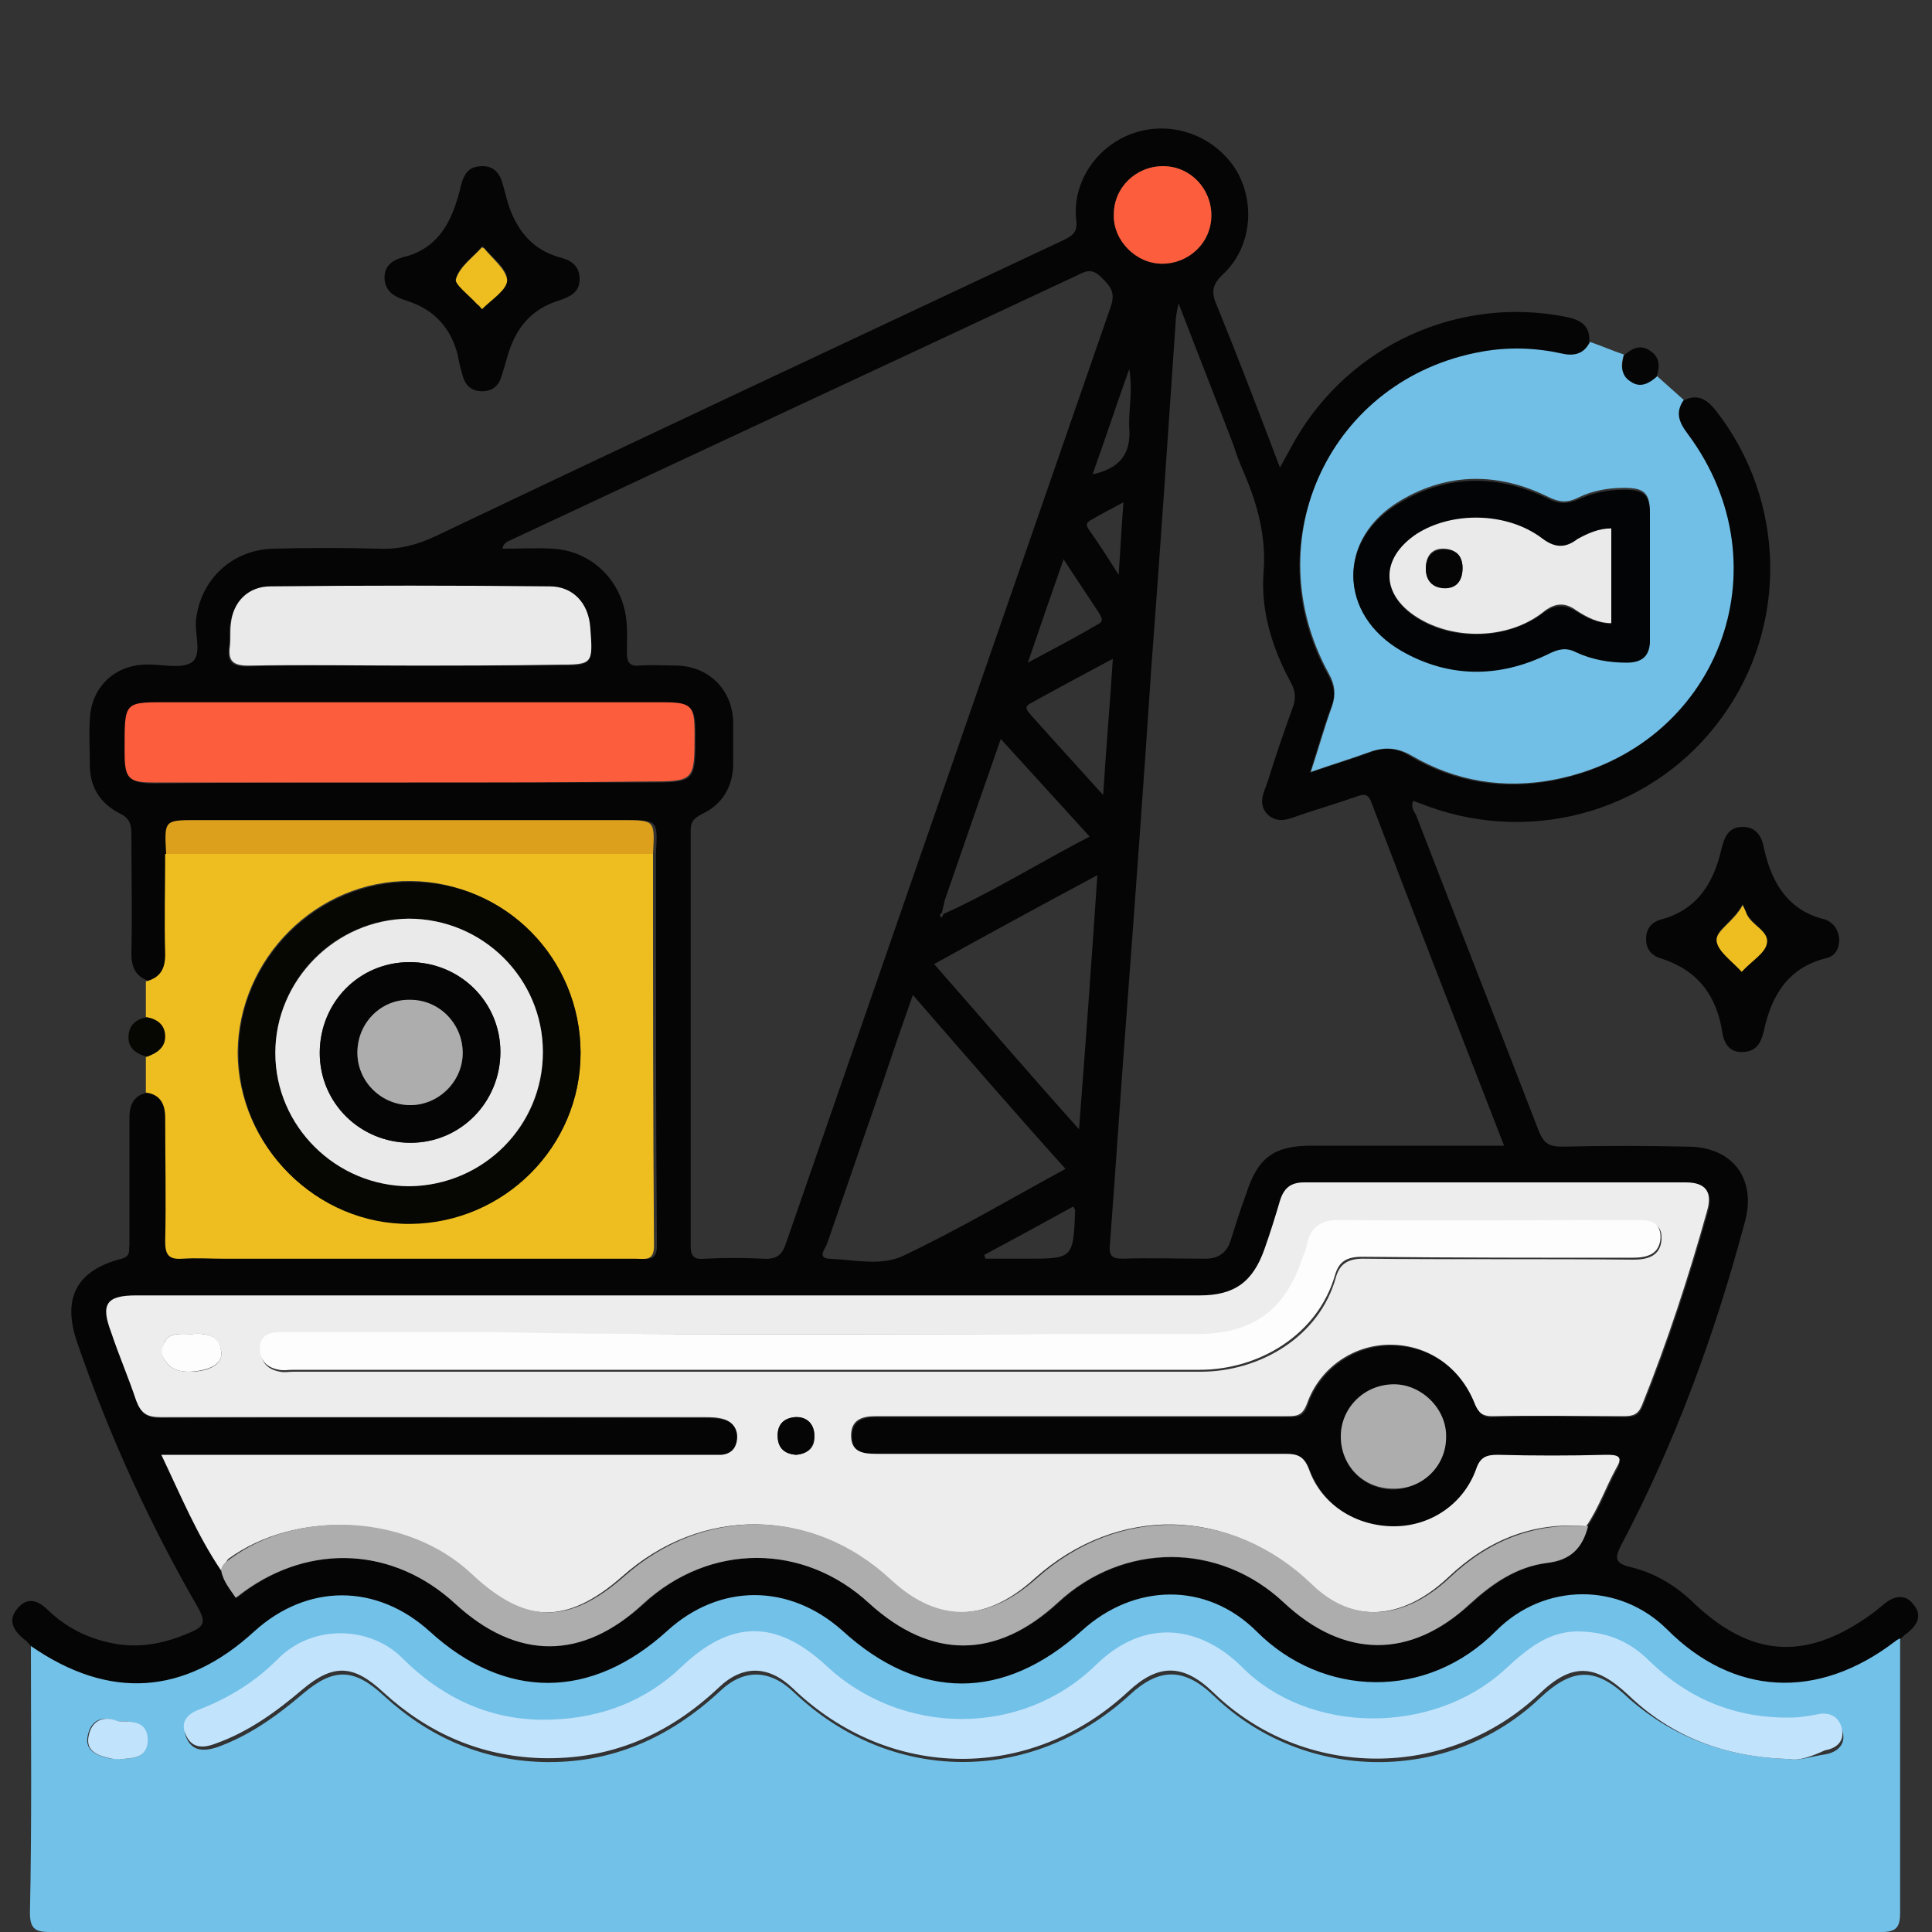 <?xml version="1.0" encoding="utf-8"?>
<!-- Generator: Adobe Illustrator 26.0.0, SVG Export Plug-In . SVG Version: 6.00 Build 0)  -->
<svg version="1.1" id="Layer_1" xmlns="http://www.w3.org/2000/svg" xmlns:xlink="http://www.w3.org/1999/xlink" x="0px" y="0px"
	 viewBox="0 0 200 200" style="enable-background:new 0 0 200 200;" xml:space="preserve">
<rect x="0" y="0" width="200" height="200" fill="#333333" stroke="none"/>
<style type="text/css">
	.st0{fill:#050505;}
	.st1{fill:#72C1E8;}
	.st2{fill:#EEBE20;}
	.st3{fill:#71BFE6;}
	.st4{fill:#060603;}
	.st5{fill:#EDEDED;}
	.st6{fill:#ADADAD;}
	.st7{fill:#FB5D3D;}
	.st8{fill:#EAEAEA;}
	.st9{fill:#DCA01C;}
	.st10{fill:#C2E3FC;}
	.st11{fill:#030405;}
	.st12{fill:#FDFDFD;}
</style>
<g>
	<path class="st0" d="M3.2,170.4c-0.2-0.2-0.4-0.5-0.7-0.7c-1.1-0.9-1.8-2-0.6-3.3c1.1-1.2,2.2-0.6,3.2,0.4c1.8,1.7,4,2.8,6.5,3.3
		c2.9,0.6,5.6,0,8.3-1.2c1.3-0.6,1.3-1.1,0.7-2.3c-5.1-8.8-9.3-18-12.6-27.6c-1.6-4.6-0.1-7.5,4.6-8.7c1-0.3,0.7-0.9,0.8-1.4
		c0-4.4,0-8.8,0-13.2c0-1.4,0.5-2.4,2-2.6c1.5,0.3,2,1.2,2,2.6c0,4.3,0,8.5,0,12.8c0,1.3,0.3,1.9,1.7,1.8c1.5-0.1,3,0,4.5,0
		c14.2,0,28.3,0,42.5,0c0.9,0,1.9,0.3,1.9-1.3c-0.1-13.5-0.1-27-0.1-40.6c0.2-3.5,0.2-3.5-3.1-3.5c-14.7,0-29.4,0-44.1,0
		c-3.3,0-3.3,0-3.1,3.5c0,3.5-0.1,6.9,0,10.4c0,1.5-0.5,2.5-2,2.8c-1.5-0.4-2-1.4-2-2.9c0.1-4.1,0-8.3,0-12.4c0-1-0.2-1.6-1.2-2.1
		c-2-1-3.1-2.7-3.1-5c0-1.6-0.1-3.1,0-4.7c0.1-3.2,2.4-5.6,5.7-5.7c1.6-0.1,3.6,0.5,4.8-0.2c1.2-0.8,0.3-3,0.5-4.5
		c0.5-4.2,3.8-7.2,8-7.3c3.6-0.1,7.3-0.1,10.9,0c2.1,0.1,4-0.4,5.9-1.3C66.5,45.3,88.3,35.1,110,24.9c1-0.5,1.6-0.8,1.4-2.2
		c-0.4-4,2.3-7.8,6.2-9c3.9-1.2,8.1,0.4,10.3,3.8c2.1,3.4,1.7,8.1-1.3,10.9c-1.2,1.1-1.2,2-0.6,3.3c2.2,5.4,4.3,10.9,6.5,16.7
		c0.6-1.1,1.1-2,1.6-2.9c5.7-9.8,16.9-14.9,28-12.7c1.5,0.3,2.6,0.9,2.4,2.7c-0.6,1.2-1.6,1.5-2.9,1.2c-2.7-0.6-5.5-0.7-8.3-0.2
		c-15.6,2.9-23.5,19.6-15.8,33.4c0.6,1.1,0.8,2.1,0.3,3.3c-0.8,2.1-1.4,4.3-2.2,6.8c2.3-0.8,4.3-1.4,6.2-2.1
		c1.5-0.6,2.8-0.5,4.2,0.4c4.6,2.7,9.6,3.5,14.8,2.5c16.9-3.3,24-22,13.8-35.8c-0.9-1.2-1.3-2.2-0.4-3.5c1.5-0.8,2.5-0.2,3.5,1.1
		c7.2,9.3,7.4,22.2,0.6,31.6c-6.9,9.6-19.3,13.3-30.4,9.3c-0.5-0.2-1.1-0.4-1.6-0.6c-0.3,0.7,0.1,1.1,0.3,1.5
		c4.2,10.9,8.5,21.8,12.7,32.7c0.5,1.2,1,1.6,2.4,1.6c4.3-0.1,8.7-0.1,13,0c4.7,0,7.2,3.4,5.9,7.9c-3.1,11.6-7.2,22.8-12.8,33.4
		c-0.6,1.2-0.7,1.8,0.9,2.2c2.6,0.6,4.9,2,6.8,3.9c5.8,5.4,11.3,5.8,17.8,1.3c0.6-0.4,1.2-0.9,1.8-1.4c1-0.8,2.1-1,2.9,0
		c1,1.1,0.6,2.1-0.5,3c-0.3,0.2-0.6,0.5-0.9,0.8c-0.2,0.1-0.3,0.2-0.5,0.3c-8.2,6.2-16.8,5.6-23.6-1.2c-4.9-4.9-12.7-4.8-17.7,0.1
		c-7.3,7.2-18,6.9-24.8,0.1c-5.1-5.1-12.7-4.9-18.1-0.1c-8,7.3-16.7,7.3-24.8,0c-5.4-4.9-12.7-4.9-18.1,0
		c-7.9,7.2-16.8,7.2-24.6,0.1c-5.5-5-12.7-5-18.2,0C19.1,175.6,11.3,176.1,3.2,170.4z M97.7,94.6c5.1-2.3,9.9-5.3,15.1-8
		c-3.1-3.4-6.1-6.7-9.2-10.1c-2,5.7-3.9,11.2-5.8,16.7c-0.1,0.4-0.2,0.9-0.3,1.3c-0.2,0.1-0.3,0.3,0,0.5
		C97.6,94.8,97.6,94.7,97.7,94.6z M164.3,158.1c1.3-1.9,2-4,3.1-6c0.7-1.4,0.1-1.4-1-1.4c-3.8,0-7.5,0.1-11.3,0
		c-1.2,0-1.8,0.3-2.2,1.5c-1.4,3.7-4.7,5.9-8.5,5.9c-3.9,0-7.4-2.2-8.8-5.9c-0.5-1.3-1.1-1.6-2.4-1.6c-14.1,0-28.3,0-42.4,0
		c-1.4,0-2.6-0.2-2.6-1.9c0-1.6,1.1-2,2.5-2c0.5,0,0.9,0,1.4,0c13.7,0,27.5,0,41.2,0c1,0,1.7,0,2.1-1.3c1.3-3.7,4.8-6.1,8.6-6.1
		c3.9,0,7.3,2.3,8.8,6.2c0.4,0.9,0.8,1.3,1.8,1.2c4.5-0.1,9.1-0.1,13.6,0c1,0,1.5-0.2,1.9-1.2c2.6-6.5,4.8-13.2,6.7-20
		c0.6-2-0.2-3-2.2-3c-13.2,0-26.3,0-39.5,0c-1.4,0-2.1,0.6-2.5,1.9c-0.5,1.7-1.1,3.3-1.6,5c-1.1,3.4-3,4.8-6.7,4.8
		c-5.1,0-10.2,0-15.4,0c-31.6,0-63.1,0-94.7,0c-3.1,0-3.7,0.9-2.6,3.8c0.9,2.4,1.9,4.7,2.6,7.1c0.4,1.3,1.1,1.7,2.5,1.7
		c18.7-0.1,37.5,0,56.2,0c0.7,0,1.4,0,2.1,0.2c1,0.3,1.5,1,1.4,2.1c-0.1,0.9-0.7,1.5-1.6,1.6c-0.6,0.1-1.2,0-1.7,0c-18,0-36,0-54,0
		c-0.7,0-1.4,0-2.3,0c2,4.2,3.7,8.3,6.2,12c0.2,1,0.8,1.8,1.5,2.7c0.3-0.2,0.6-0.4,0.8-0.6c7-5.1,15.5-4.6,21.9,1.2
		c6.4,5.8,13.1,5.8,19.5,0c6.8-6.3,16.5-6.3,23.4,0c6.3,5.8,13.1,5.8,19.5-0.1c6.8-6.3,16.6-6.2,23.4,0c6.2,5.8,13.1,5.8,19.3,0.1
		c2.3-2.1,4.8-3.8,7.9-4.2C162.5,161.6,163.7,160.3,164.3,158.1z M52,56.8c1.8,0,3.5-0.1,5.2,0c3.7,0.2,6.7,2.8,7.5,6.5
		c0.3,1.4,0.2,2.8,0.2,4.3c0,1,0.3,1.4,1.3,1.3c1.3-0.1,2.6,0,3.9,0c3.3,0.1,5.7,2.5,5.8,5.8c0,1.4,0,2.8,0,4.3
		c0,2.4-1.1,4.3-3.3,5.3c-0.7,0.4-1.1,0.7-1.1,1.6c0,14.4,0,28.8,0,43.1c0,1.2,0.5,1.4,1.5,1.3c2-0.1,4-0.1,6,0
		c1.4,0.1,2-0.4,2.4-1.7c11.2-32.3,22.4-64.6,33.6-96.9c0.5-1.5-0.1-2.1-1-3c-1.1-1.1-1.8-0.5-2.7-0.1
		c-19.4,9.1-38.8,18.1-58.2,27.2C52.8,56,52.2,56,52,56.8z M155.7,118.6c-4.7-12.1-9.3-23.9-13.8-35.7c-0.3-0.7-0.7-0.7-1.3-0.5
		c-2,0.7-4,1.3-6.1,2c-1.1,0.4-2.2,0.9-3.3-0.1c-1-1.1-0.4-2.2,0-3.3c0.8-2.6,1.7-5.2,2.6-7.7c0.4-1,0.3-1.8-0.2-2.7
		c-1.9-3.5-3.1-7.4-2.8-11.3c0.3-3.7-0.6-7-2-10.3c-0.4-0.9-0.8-1.9-1.1-2.9c-1.8-4.7-3.7-9.5-5.7-14.7c-0.2,1-0.3,1.5-0.3,2
		c-0.8,11.8-1.6,23.6-2.5,35.5c-0.8,12.1-1.7,24.3-2.6,36.4c-0.6,7.8-1.1,15.6-1.7,23.5c-0.1,1.1,0.1,1.5,1.3,1.5
		c2.8-0.1,5.7,0,8.6,0c1.3,0,2.2-0.6,2.6-1.9c0.5-1.6,1-3.2,1.6-4.8c1.2-3.8,2.9-5,6.8-5C142.2,118.6,148.8,118.6,155.7,118.6z
		 M42.3,81c8.2,0,16.5,0,24.7,0c5,0,5,0,5-5c0-2.9-0.4-3.2-3.2-3.2c-16.9,0-33.8,0-50.7,0c-5.4,0-5.2-0.2-5.1,5.2
		c0,2.6,0.4,3.1,3,3.1C24.7,81,33.5,81,42.3,81z M94.5,103c-1.2,3.4-2.2,6.3-3.2,9.3c-1.9,5.5-3.8,11-5.7,16.5
		c-0.2,0.5-1,1.4,0.2,1.5c2.6,0.1,5.4,0.8,7.7-0.3c5.7-2.7,11.1-5.9,16.8-9C104.9,115,99.8,109.1,94.5,103z M42.4,68.9
		c5,0,10.1,0,15.1,0c3.9,0,3.9,0,3.5-3.9c-0.2-2.5-1.7-4.2-4.2-4.2c-9.6-0.1-19.3,0-28.9,0c-2.2,0-3.8,1.7-4.1,3.9
		c-0.1,0.8,0,1.6-0.1,2.3c-0.2,1.5,0.3,2,1.9,2C31.2,68.8,36.8,68.9,42.4,68.9z M113.6,90.6c-5.8,3.1-11.3,6.1-16.9,9.2
		c5,5.7,9.8,11.3,15,17.1C112.4,107.9,113,99.4,113.6,90.6z M138.8,148.7c0,3.1,2.3,5.4,5.3,5.5c3,0,5.5-2.4,5.5-5.3
		c0-2.9-2.5-5.5-5.4-5.5C141.3,143.2,138.8,145.7,138.8,148.7z M125.4,22.3c0-2.8-2.2-5.1-5-5.1c-2.8,0-5.1,2.2-5.1,5
		c0,2.7,2.3,5.1,5,5.1C123.1,27.3,125.4,25.1,125.4,22.3z M114.2,82.3c0.3-4.9,0.7-9.3,1-14.1c-3,1.6-5.8,3.1-8.5,4.6
		c-0.8,0.4-0.3,0.8,0,1.2C109.1,76.7,111.5,79.3,114.2,82.3z M110.1,57.9c-1.3,3.7-2.4,6.9-3.7,10.7c2.8-1.5,5.1-2.7,7.3-4
		c0.6-0.3,0.3-0.7,0.1-1.1C112.6,61.7,111.5,60,110.1,57.9z M101.9,129.9c0,0.1,0.1,0.3,0.1,0.4c1.4,0,2.8,0,4.2,0
		c4.9,0,4.9,0,5.1-5c0-0.1-0.1-0.2-0.2-0.4C108,126.6,104.9,128.3,101.9,129.9z M113.1,49.1c2.8-0.6,4-2.1,3.8-4.8
		c-0.1-1.8,0.4-3.7,0-6.1C115.5,42.1,114.4,45.5,113.1,49.1z M115.8,59.5c0.2-2.8,0.3-5,0.5-7.5c-1.3,0.7-2.3,1.2-3.3,1.8
		c-0.4,0.2-0.7,0.4-0.3,1C113.7,56.2,114.6,57.6,115.8,59.5z"/>
	<path class="st1" d="M3.2,170.4c8.1,5.6,15.9,5.1,23.1-1.5c5.5-5,12.7-5,18.2,0c7.8,7.1,16.7,7.1,24.6-0.1c5.4-4.9,12.6-4.9,18.1,0
		c8,7.3,16.7,7.3,24.8,0c5.4-4.9,12.9-5.1,18.1,0.1c6.8,6.8,17.6,7.2,24.8-0.1c5-5,12.8-5,17.7-0.1c6.8,6.8,15.5,7.4,23.6,1.2
		c0.1-0.1,0.3-0.2,0.5-0.3c0,9.5,0,18.9,0,28.4c0,1.5-0.4,2-1.9,2c-63.2,0-126.5,0-189.7,0c-1.5,0-2-0.4-2-2
		C3.3,188.8,3.2,179.6,3.2,170.4z M185.3,182.1c0.9,0.2,2.3-0.3,3.7-0.5c1.1-0.2,2-0.9,1.8-2.1c-0.2-1.1-1-1.8-2.2-1.7
		c-1,0.1-2,0.3-3.1,0.4c-5.7,0-10.6-1.9-14.7-5.9c-1.9-1.9-4.2-2.9-6.9-3c-3.5-0.2-5.8,1.9-8.1,4c-7.4,6.7-20.1,6.7-27.1-0.3
		c-4.1-4.1-9.9-5.4-15.2-0.2c-7.6,7.4-20,7.4-27.9,0c-5.1-4.8-9.9-4.7-15,0.2c-3.7,3.5-8.2,5.2-13.2,5.4c-6.2,0.2-11.4-2.2-15.7-6.4
		c-3.2-3.2-9.2-3.6-12.9,0.2c-2.3,2.3-4.9,3.9-7.9,5.1c-1.2,0.5-2.2,1.2-1.6,2.6c0.6,1.4,1.8,1.4,3.1,1c3.4-1.2,6.3-3.3,9-5.6
		c3.2-2.7,5.3-2.6,8.4,0.3c4.6,4.2,10,6.6,16.3,6.8c7.2,0.2,13.2-2.5,18.4-7.3c2.5-2.4,5.2-2.3,7.7,0.1c10,9.5,24.5,9.6,34.7,0.3
		c3.1-2.9,5.7-2.9,8.8,0.1c9.4,9,24.3,9.1,33.7,0.2c3.5-3.3,5.9-3.2,9.3,0.1C173.2,179.8,178.6,181.9,185.3,182.1z M12.5,182.1
		c1.3-0.1,2.7-0.1,2.7-1.9c0-1.7-1.1-2-2.5-2c-0.3,0-0.5,0-0.8-0.1c-1.5-0.5-2.5,0.1-2.8,1.5c-0.4,1.6,0.9,2.1,2.1,2.4
		C11.7,182.1,12.1,182,12.5,182.1z"/>
	<path class="st2" d="M67.6,88.4c0,13.5,0,27,0.1,40.6c0,1.6-1,1.3-1.9,1.3c-14.2,0-28.3,0-42.5,0c-1.5,0-3-0.1-4.5,0
		c-1.4,0.1-1.7-0.5-1.7-1.8c0.1-4.3,0-8.5,0-12.8c0-1.4-0.5-2.4-2-2.6c0-1.2,0-2.5,0-3.7c1-0.3,1.9-0.8,1.9-2.1c0-1.2-0.8-1.8-1.9-2
		c0-1.2,0-2.5,0-3.7c1.5-0.4,2-1.3,2-2.8c-0.1-3.5,0-6.9,0-10.4C34,88.4,50.8,88.4,67.6,88.4z M60.1,109c0-9.7-7.9-17.7-17.6-17.8
		c-9.7-0.1-17.8,8-17.9,17.7c0,9.7,8.1,17.8,17.8,17.7C52.2,126.6,60.1,118.7,60.1,109z"/>
	<path class="st3" d="M174.3,41.4c-0.9,1.3-0.5,2.3,0.4,3.5c10.3,13.8,3.1,32.5-13.8,35.8c-5.2,1-10.2,0.2-14.8-2.5
		c-1.4-0.8-2.7-0.9-4.2-0.4c-1.9,0.7-3.9,1.3-6.2,2.1c0.8-2.4,1.4-4.6,2.2-6.8c0.4-1.2,0.3-2.2-0.3-3.3
		c-7.7-13.9,0.1-30.6,15.8-33.4c2.8-0.5,5.6-0.4,8.3,0.2c1.3,0.3,2.3,0,2.9-1.2c1.2,0.4,2.3,0.9,3.5,1.3c-0.3,1-0.4,2,0.7,2.7
		c1.1,0.7,1.9,0.2,2.7-0.5C172.5,39.8,173.4,40.6,174.3,41.4z M170.8,59.7c0-2.2,0-4.4,0-6.6c0-2.1-0.6-2.6-2.7-2.6
		c-1.6,0-3.3,0.3-4.7,1c-1.2,0.6-2,0.5-3.2-0.1c-5.1-2.5-10.3-2.5-15.2,0.4c-6.6,3.9-6.5,11.6,0.1,15.4c4.9,2.8,10.1,2.8,15.2,0.3
		c1-0.5,1.8-0.7,2.8-0.2c1.6,0.8,3.4,1.1,5.3,1.1c1.6,0,2.4-0.7,2.4-2.3C170.8,64.1,170.8,61.9,170.8,59.7z"/>
	<path class="st0" d="M50,17.2c0.8,0,1.5,0.4,1.9,1.4c0.3,0.9,0.5,1.9,0.8,2.8c0.9,2.5,2.4,4.4,5.1,5.2c1.2,0.3,2.2,0.8,2.2,2.3
		c0,1.4-1,1.8-2.1,2.2c-3,0.9-4.6,3-5.4,5.9c-0.2,0.7-0.4,1.4-0.6,2c-0.3,1-1,1.5-2,1.5c-1,0-1.7-0.5-2-1.6
		c-0.2-0.7-0.4-1.4-0.5-2.1c-0.7-2.8-2.4-4.7-5.1-5.6c-1.2-0.4-2.4-0.8-2.5-2.4c0-1.6,1.2-2,2.4-2.3c3.3-1,4.6-3.7,5.4-6.8
		C48,17.8,48.6,17.2,50,17.2z M49.9,32c1-1.1,2.6-2.1,2.6-3.1c0-1.1-1.5-2.2-2.4-3.3c0,0-0.1-0.1-0.2-0.1c-0.9,1.1-2.3,2-2.7,3.3
		c-0.2,0.6,1.4,1.7,2.2,2.6C49.6,31.7,49.7,31.8,49.9,32z"/>
	<path class="st0" d="M190.4,97.2c0,1-0.4,1.8-1.4,2c-3.9,1-5.6,3.8-6.4,7.5c-0.3,1.2-0.7,2.1-2.1,2.2c-1.3,0.1-2-0.7-2.2-2
		c-0.6-3.9-2.6-6.5-6.4-7.7c-1-0.3-1.5-1-1.5-2c0-1,0.5-1.7,1.5-2c3.8-1,5.5-3.8,6.3-7.3c0.3-1.2,0.7-2.3,2.2-2.3c1.4,0,2,1,2.2,2.2
		c0.8,3.6,2.5,6.5,6.4,7.4C189.9,95.6,190.3,96.3,190.4,97.2z M180.3,100.6c1-1.1,2.4-1.9,2.6-3c0.3-1.2-1.6-1.9-2.1-3.1
		c-0.1-0.2-0.2-0.4-0.4-0.9c-0.9,1.7-2.7,2.6-2.7,3.6C177.7,98.3,179.3,99.4,180.3,100.6z"/>
	<path class="st4" d="M15.2,105.3c1.1,0.2,1.9,0.8,1.9,2c0,1.2-0.9,1.7-1.9,2.1c-1-0.3-1.9-0.8-1.9-2
		C13.3,106.1,14.1,105.5,15.2,105.3z"/>
	<path class="st0" d="M171.5,39c-0.8,0.7-1.7,1.2-2.7,0.5c-1.1-0.7-0.9-1.7-0.7-2.7c0.8-0.7,1.7-1.2,2.7-0.5
		C171.9,37,171.8,38,171.5,39z"/>
	<path class="st5" d="M22.9,162.6c-2.5-3.7-4.2-7.8-6.2-12c0.9,0,1.6,0,2.3,0c18,0,36,0,54,0c0.6,0,1.2,0,1.7,0
		c1-0.1,1.5-0.7,1.6-1.6c0.1-1-0.4-1.8-1.4-2.1c-0.7-0.2-1.4-0.2-2.1-0.2c-18.7,0-37.5,0-56.2,0c-1.4,0-2-0.4-2.5-1.7
		c-0.8-2.4-1.8-4.7-2.6-7.1c-1.1-2.9-0.5-3.8,2.6-3.8c31.6,0,63.1,0,94.7,0c5.1,0,10.2,0,15.4,0c3.6,0,5.5-1.4,6.7-4.8
		c0.6-1.7,1.1-3.3,1.6-5c0.4-1.3,1.1-1.9,2.5-1.9c13.2,0,26.3,0,39.5,0c2.1,0,2.8,1,2.2,3c-1.9,6.8-4.1,13.5-6.7,20
		c-0.4,1-0.9,1.2-1.9,1.2c-4.5,0-9.1-0.1-13.6,0c-1,0-1.4-0.3-1.8-1.2c-1.5-3.9-4.9-6.2-8.8-6.2c-3.8,0-7.3,2.4-8.6,6.1
		c-0.5,1.3-1.1,1.3-2.1,1.3c-13.7,0-27.5,0-41.2,0c-0.5,0-0.9,0-1.4,0c-1.4,0-2.5,0.4-2.5,2c0,1.7,1.2,1.9,2.6,1.9
		c14.1,0,28.3,0,42.4,0c1.3,0,1.9,0.3,2.4,1.6c1.3,3.7,4.9,5.9,8.8,5.9c3.8,0,7.2-2.3,8.5-5.9c0.4-1.2,1-1.5,2.2-1.5
		c3.8,0.1,7.5,0.1,11.3,0c1.1,0,1.8,0.1,1,1.4c-1.1,2-1.8,4.1-3.1,6c-5.6-0.5-10.3,1.5-14.3,5.3c-4.8,4.5-10,4.8-14.3,0.7
		c-8.2-8-19.9-8.3-28.5-0.6c-5.6,5.1-10.7,4.2-15.1,0.1c-8.1-7.5-19.4-7.6-27.6-0.3c-5.7,5-10.2,5-15.8-0.3
		c-6.4-6.1-17.9-6.7-25-1.5C23.4,161.8,23,162,22.9,162.6z M77.3,138.1c-8.7,0-17.4,0-26,0c-7.4,0-14.8,0-22.2,0
		c-1.2,0-2.1,0.3-2.1,1.7c0,1.3,0.8,2,2,2.2c0.4,0.1,0.9,0,1.4,0c31.3,0,62.6,0,93.9,0c6.1,0,12.3-3.6,14-9.8
		c0.4-1.4,1.3-1.9,2.8-1.9c9.3,0.1,18.7,0,28,0.1c1.5,0,2.8-0.4,2.9-2.1c0.1-1.9-1.4-1.8-2.8-1.8c-10.2,0-20.3,0-30.5,0
		c-1.9,0-2.9,0.7-3.3,2.5c-0.1,0.5-0.3,1-0.5,1.5c-1.8,5.3-5.2,7.8-10.9,7.8C108.4,138.1,92.8,138.1,77.3,138.1z M19.8,138.1
		c-1.1,0-2.3-0.2-2.8,0.9c-0.3,0.7-0.3,1.4,0.2,2c0.6,0.8,1.4,1,2.4,1c2.1,0,3.5-0.8,3.3-2.1C22.6,138.1,21.2,138,19.8,138.1z
		 M82.4,150.6c1.3-0.1,2-0.8,1.9-2c0-1.2-0.8-1.9-2-1.9c-1.1,0.1-1.8,0.7-1.8,1.9C80.5,149.9,81.2,150.5,82.4,150.6z"/>
	<path class="st6" d="M22.9,162.6c0-0.6,0.5-0.9,0.9-1.2c7.1-5.3,18.5-4.6,25,1.5c5.6,5.3,10.1,5.3,15.8,0.3
		c8.2-7.3,19.5-7.2,27.6,0.3c4.4,4.1,9.5,4.9,15.1-0.1c8.6-7.7,20.3-7.3,28.5,0.6c4.2,4.1,9.5,3.8,14.3-0.7c4-3.8,8.7-5.7,14.3-5.3
		c-0.6,2.3-1.8,3.5-4.3,3.8c-3.1,0.4-5.6,2.1-7.9,4.2c-6.2,5.8-13.1,5.7-19.3-0.1c-6.7-6.3-16.6-6.3-23.4,0
		c-6.4,5.9-13.1,5.9-19.5,0.1c-6.8-6.3-16.5-6.3-23.4,0c-6.3,5.9-13.1,5.9-19.5,0c-6.3-5.8-14.9-6.3-21.9-1.2
		c-0.3,0.2-0.5,0.4-0.8,0.6C23.8,164.5,23.1,163.7,22.9,162.6z"/>
	<path class="st7" d="M42.3,81c-8.8,0-17.6,0-26.4,0c-2.6,0-3-0.4-3-3.1c0-5.5-0.2-5.2,5.1-5.2c16.9,0,33.8,0,50.7,0
		c2.9,0,3.2,0.4,3.2,3.2c0,5,0,5-5,5C58.8,81,50.6,81,42.3,81z"/>
	<path class="st8" d="M42.4,68.9c-5.6,0-11.1-0.1-16.7,0c-1.6,0-2.1-0.5-1.9-2c0.1-0.8,0-1.6,0.1-2.3c0.2-2.3,1.8-3.9,4.1-3.9
		c9.6-0.1,19.3-0.1,28.9,0c2.4,0,4,1.7,4.2,4.2c0.3,3.9,0.3,3.9-3.5,3.9C52.5,68.9,47.4,68.9,42.4,68.9z"/>
	<path class="st9" d="M67.6,88.4c-16.8,0-33.6,0-50.4,0c-0.2-3.5-0.2-3.5,3.1-3.5c14.7,0,29.4,0,44.1,0
		C67.8,84.9,67.8,84.9,67.6,88.4z"/>
	<path class="st6" d="M138.8,148.7c0-3,2.5-5.4,5.5-5.4c2.9,0,5.5,2.6,5.4,5.5c0,3-2.5,5.4-5.5,5.3
		C141.1,154.1,138.8,151.7,138.8,148.7z"/>
	<path class="st7" d="M125.4,22.3c0,2.8-2.3,5-5.1,5c-2.7,0-5.1-2.4-5-5.1c0-2.8,2.3-5,5.1-5C123.2,17.2,125.4,19.5,125.4,22.3z"/>
	<path class="st10" d="M185.3,182.1c-6.8-0.2-12.2-2.3-16.7-6.6c-3.5-3.3-5.9-3.4-9.3-0.1c-9.5,8.9-24.3,8.9-33.7-0.2
		c-3.1-3-5.7-3-8.8-0.1c-10.1,9.4-24.7,9.3-34.7-0.3c-2.5-2.4-5.2-2.5-7.7-0.1c-5.2,4.9-11.2,7.5-18.4,7.3
		c-6.3-0.2-11.7-2.6-16.3-6.8c-3.1-2.9-5.2-3-8.4-0.3c-2.7,2.3-5.6,4.4-9,5.6c-1.3,0.5-2.5,0.5-3.1-1c-0.6-1.4,0.4-2.2,1.6-2.6
		c3-1.2,5.6-2.8,7.9-5.1c3.7-3.8,9.7-3.4,12.9-0.2c4.3,4.3,9.5,6.7,15.7,6.4c5-0.2,9.5-1.9,13.2-5.4c5.1-4.9,9.8-5,15-0.2
		c7.9,7.4,20.3,7.4,27.9,0c5.3-5.2,11.1-3.9,15.2,0.2c7,7,19.7,7,27.1,0.3c2.3-2.1,4.6-4.2,8.1-4c2.7,0.1,5,1.1,6.9,3
		c4.1,4,9,6,14.7,5.9c1,0,2-0.2,3.1-0.4c1.3-0.1,2,0.6,2.2,1.7c0.2,1.3-0.7,1.9-1.8,2.1C187.6,181.8,186.2,182.3,185.3,182.1z"/>
	<path class="st10" d="M12.5,182.1c-0.4,0-0.8,0-1.2-0.1c-1.3-0.3-2.5-0.8-2.1-2.4c0.3-1.4,1.4-2,2.8-1.5c0.2,0.1,0.5,0.1,0.8,0.1
		c1.4,0,2.5,0.3,2.5,2C15.2,182,13.8,182,12.5,182.1z"/>
	<path class="st4" d="M60.1,109c0,9.7-7.9,17.6-17.6,17.7c-9.7,0.1-17.8-8-17.8-17.7c0-9.7,8.2-17.8,17.9-17.7
		C52.3,91.3,60.1,99.2,60.1,109z M56.2,108.9c0-7.6-6.3-13.8-13.9-13.8c-7.6,0-13.8,6.3-13.8,13.9c0,7.6,6.3,13.8,13.9,13.8
		C50.1,122.7,56.3,116.5,56.2,108.9z"/>
	<path class="st11" d="M170.8,59.7c0,2.2,0,4.4,0,6.6c0,1.6-0.8,2.3-2.4,2.3c-1.8,0-3.6-0.3-5.3-1.1c-1-0.5-1.8-0.3-2.8,0.2
		c-5.1,2.5-10.3,2.5-15.2-0.3c-6.6-3.8-6.7-11.6-0.1-15.4c4.9-2.9,10.1-2.9,15.2-0.4c1.2,0.6,2,0.6,3.2,0.1c1.5-0.7,3.1-1,4.7-1
		c2.1,0,2.7,0.5,2.7,2.6C170.8,55.3,170.8,57.5,170.8,59.7z M166.8,54.7c-1.3,0.1-2.5,0.5-3.5,1.2c-1.3,0.9-2.4,0.9-3.7-0.1
		c-3.5-2.7-9.3-2.8-13-0.4c-3.7,2.4-3.7,6.2,0.1,8.6c3.8,2.4,9.4,2.2,13-0.5c1.2-0.9,2.2-1,3.5-0.2c1,0.7,2.2,1.2,3.6,1.3
		C166.8,61.2,166.8,57.9,166.8,54.7z"/>
	<path class="st2" d="M49.9,32c-0.2-0.2-0.3-0.4-0.5-0.5c-0.8-0.9-2.4-2.1-2.2-2.6c0.4-1.3,1.7-2.2,2.7-3.3c0.1,0.1,0.2,0.1,0.2,0.1
		c0.9,1.1,2.3,2.2,2.4,3.3C52.5,30,50.9,31,49.9,32z"/>
	<path class="st2" d="M180.3,100.6c-1-1.1-2.6-2.2-2.6-3.3c0-1,1.8-1.9,2.7-3.6c0.2,0.4,0.3,0.6,0.4,0.9c0.5,1.2,2.4,1.8,2.1,3.1
		C182.7,98.7,181.3,99.5,180.3,100.6z"/>
	<path class="st12" d="M77.3,138.1c15.5,0,31.1,0,46.6,0c5.7,0,9.1-2.4,10.9-7.8c0.2-0.5,0.4-1,0.5-1.5c0.4-1.8,1.4-2.5,3.3-2.5
		c10.2,0.1,20.3,0,30.5,0c1.3,0,2.8-0.1,2.8,1.8c-0.1,1.7-1.3,2.1-2.9,2.1c-9.3,0-18.7,0-28-0.1c-1.6,0-2.4,0.5-2.8,1.9
		c-1.8,6.2-7.9,9.8-14,9.8c-31.3,0-62.6,0-93.9,0c-0.5,0-0.9,0.1-1.4,0c-1.2-0.2-2-0.9-2-2.2c0-1.3,0.9-1.7,2.1-1.7
		c7.4,0,14.8,0,22.2,0C59.9,138.1,68.6,138.1,77.3,138.1z"/>
	<path class="st12" d="M19.8,138.1c1.4-0.1,2.9,0,3.1,1.8c0.2,1.3-1.2,2-3.3,2.1c-1,0-1.8-0.2-2.4-1c-0.5-0.6-0.6-1.3-0.2-2
		C17.5,137.9,18.7,138.1,19.8,138.1z"/>
	<path class="st0" d="M82.4,150.6c-1.2-0.1-1.9-0.7-1.9-2c0-1.2,0.7-1.8,1.8-1.9c1.2-0.1,2,0.7,2,1.9
		C84.3,149.8,83.6,150.5,82.4,150.6z"/>
	<path class="st8" d="M56.2,108.9c0,7.6-6.1,13.8-13.8,13.9c-7.6,0-13.9-6.2-13.9-13.8c0-7.5,6.2-13.8,13.8-13.9
		C50,95.1,56.2,101.3,56.2,108.9z M33.1,109c0,5.2,4.2,9.3,9.4,9.3c5.2,0,9.3-4.3,9.3-9.4c0-5.2-4.2-9.3-9.4-9.3
		C37.1,99.6,33.1,103.8,33.1,109z"/>
	<path class="st8" d="M166.8,54.7c0,3.3,0,6.5,0,9.8c-1.4,0-2.5-0.6-3.6-1.3c-1.2-0.9-2.3-0.8-3.5,0.2c-3.6,2.8-9.2,2.9-13,0.5
		c-3.8-2.4-3.8-6.1-0.1-8.6c3.7-2.4,9.4-2.3,13,0.4c1.3,1,2.4,1.1,3.7,0.1C164.4,55.2,165.5,54.7,166.8,54.7z M151.4,58.8
		c0-1.1-0.6-1.9-1.8-2c-1.4-0.1-2,0.8-2,2c0,1.2,0.7,2.1,2,2C150.8,60.8,151.4,60.1,151.4,58.8z"/>
	<path class="st0" d="M33.1,109c0-5.2,4.1-9.4,9.3-9.4c5.2,0,9.4,4.1,9.4,9.3c0,5.2-4.1,9.4-9.3,9.4C37.3,118.3,33.1,114.2,33.1,109
		z M37,108.8c-0.1,3,2.3,5.5,5.3,5.6c3.1,0.1,5.6-2.4,5.6-5.4c0-3-2.4-5.4-5.4-5.5C39.5,103.5,37,105.8,37,108.8z"/>
	<path class="st0" d="M151.4,58.8c0,1.3-0.6,2.1-1.8,2.1c-1.3,0-2-0.8-2-2c0-1.2,0.7-2.1,2-2C150.9,56.9,151.4,57.7,151.4,58.8z"/>
	<path class="st6" d="M37,108.8c0.1-3,2.5-5.4,5.5-5.3c3,0,5.4,2.5,5.4,5.5c0,3-2.6,5.5-5.6,5.4C39.3,114.3,36.9,111.8,37,108.8z"/>
</g>
</svg>
